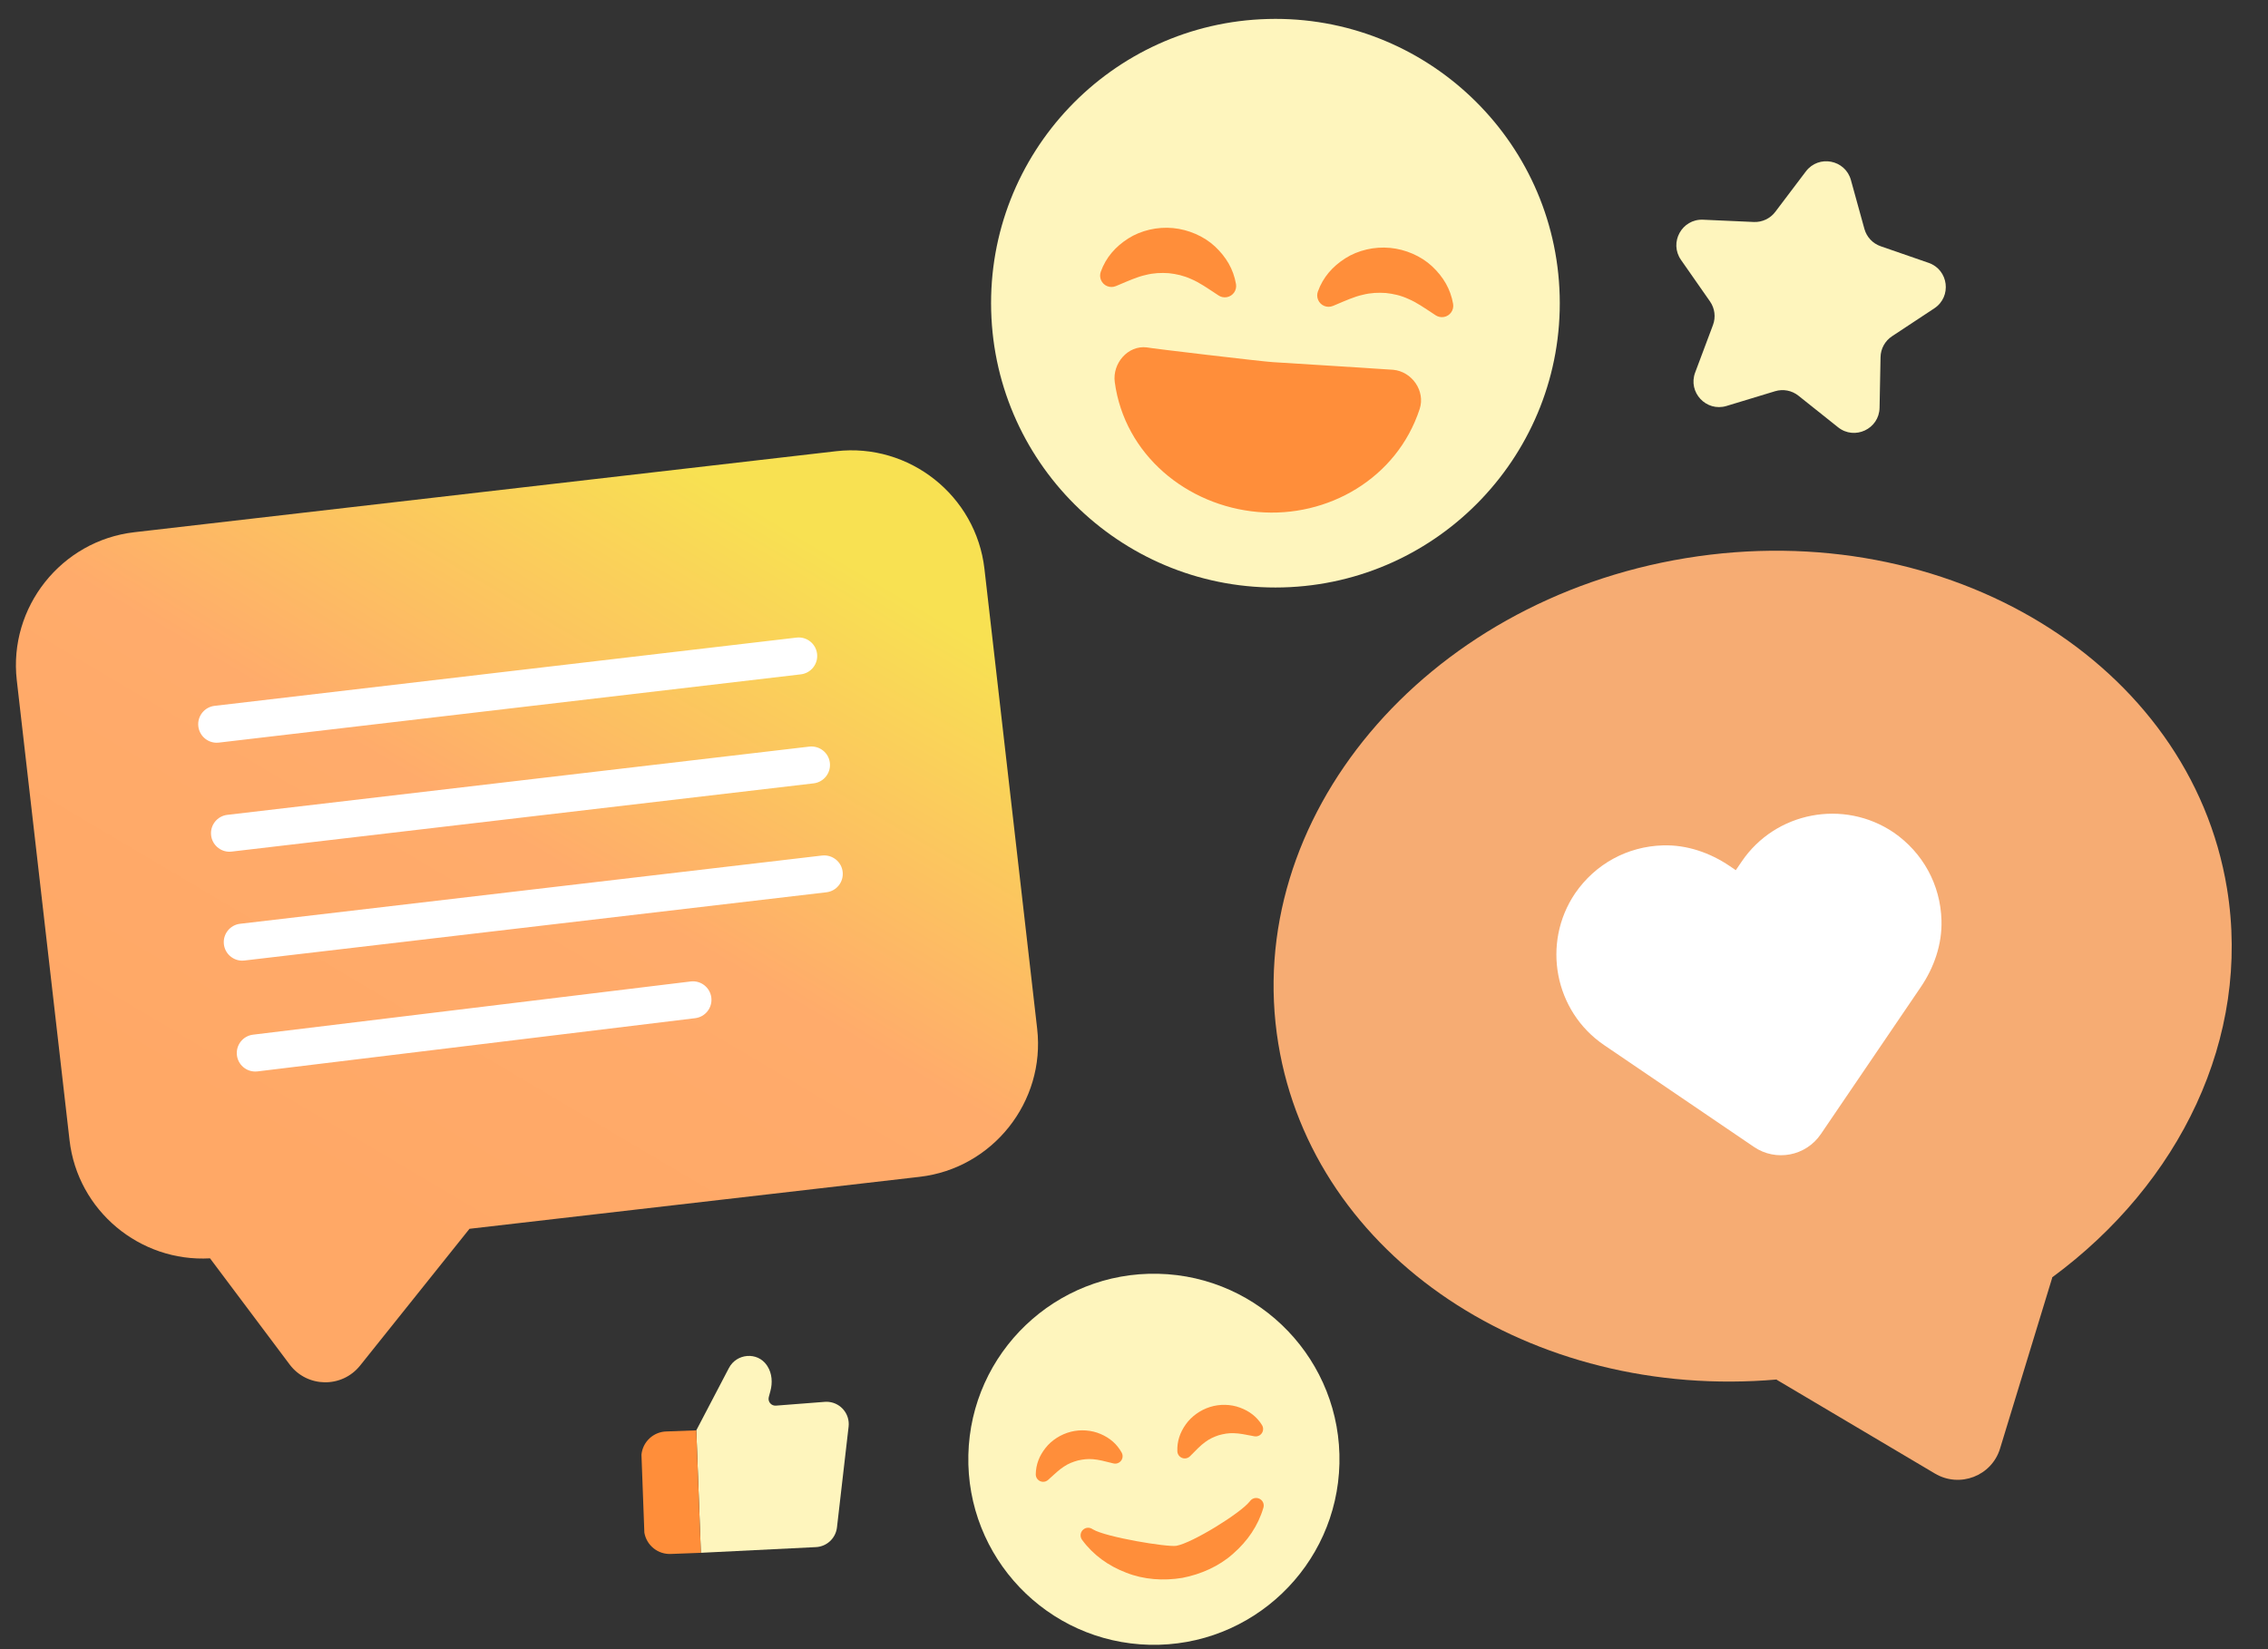 <svg width="165" height="120" viewBox="0 0 165 120" fill="none" xmlns="http://www.w3.org/2000/svg">
<rect x="0" y="0" width="165" height="120" fill="#333333" stroke="none"/>
<path d="M129.267 100.378L129.254 100.396L140.767 107.22C142.58 108.297 144.904 107.393 145.509 105.395L149.302 92.971L149.284 92.957C158.562 86.133 163.797 75.519 162.016 64.646C159.331 48.257 141.705 37.491 122.654 40.611C103.586 43.735 90.316 59.561 93 75.951C95.541 91.462 111.431 101.924 129.267 100.378Z" fill="#F6AC73"/>
<path d="M132.466 82.526C131.379 84.126 129.201 84.541 127.602 83.454L116.703 76.046C113.087 73.589 112.14 68.632 114.593 64.999C116.058 62.872 118.378 61.589 120.987 61.513C122.715 61.462 124.405 62.045 125.837 63.016L126.281 63.318L126.714 62.684C129.172 59.065 134.13 58.119 137.762 60.572C139.889 62.04 141.172 64.364 141.246 66.975C141.295 68.706 140.71 70.397 139.736 71.829L132.466 82.526Z" fill="white"/>
<path d="M75.456 74.858L71.619 41.388C71.008 36.068 66.157 32.218 60.837 32.831L9.772 38.727C4.461 39.339 0.612 44.188 1.221 49.499L5.059 82.968C5.648 88.1 10.184 91.852 15.279 91.561L21.071 99.285C22.343 100.981 24.873 101.02 26.198 99.364L34.156 89.412L66.905 85.631C72.217 85.018 76.064 80.17 75.456 74.858Z" fill="url(#paint0_linear_2711_3798)"/>
<path d="M15.76 54.044C15.088 54.042 14.509 53.538 14.429 52.854C14.341 52.117 14.87 51.449 15.608 51.361L57.95 46.394C58.69 46.307 59.357 46.836 59.444 47.575C59.53 48.312 59.002 48.98 58.264 49.068L15.922 54.035C15.867 54.04 15.813 54.044 15.76 54.044Z" fill="white"/>
<path d="M16.69 61.975C16.018 61.973 15.439 61.469 15.359 60.785C15.272 60.048 15.8 59.378 16.539 59.292L58.88 54.326C59.624 54.246 60.288 54.769 60.374 55.506C60.46 56.244 59.931 56.913 59.194 57L16.852 61.965C16.798 61.971 16.743 61.975 16.69 61.975Z" fill="white"/>
<path d="M17.619 69.901C16.948 69.899 16.369 69.395 16.288 68.712C16.202 67.974 16.731 67.304 17.468 67.218L59.81 62.252C60.551 62.172 61.218 62.695 61.304 63.432C61.39 64.17 60.863 64.84 60.124 64.926L17.782 69.891C17.727 69.898 17.673 69.901 17.619 69.901Z" fill="white"/>
<path d="M18.566 77.969C17.897 77.967 17.318 77.466 17.236 76.785C17.147 76.048 17.671 75.377 18.409 75.287L50.252 71.415C50.987 71.326 51.66 71.851 51.75 72.588C51.84 73.326 51.314 73.997 50.577 74.087L18.734 77.96C18.678 77.966 18.621 77.969 18.566 77.969Z" fill="white"/>
<path d="M134.656 13.1L135.638 16.656C135.801 17.246 136.244 17.718 136.822 17.918L140.308 19.125C141.765 19.629 142.011 21.585 140.725 22.435L137.647 24.468C137.136 24.805 136.824 25.372 136.812 25.984L136.741 29.672C136.712 31.214 134.928 32.052 133.722 31.091L130.838 28.792C130.36 28.41 129.723 28.289 129.137 28.468L125.608 29.539C124.133 29.988 122.784 28.549 123.325 27.106L124.62 23.653C124.836 23.079 124.755 22.437 124.405 21.935L122.294 18.91C121.412 17.645 122.363 15.918 123.903 15.987L127.588 16.152C128.199 16.179 128.785 15.904 129.154 15.415L131.379 12.473C132.31 11.244 134.245 11.614 134.656 13.1Z" fill="#FEF5BD"/>
<path d="M92.248 1.381C103.662 1.083 113.171 10.107 113.469 21.521C113.767 32.934 104.743 42.443 93.329 42.742C81.916 43.04 72.407 34.015 72.109 22.602C71.81 11.189 80.835 1.68 92.248 1.381Z" fill="#FEF5BD"/>
<path d="M101.351 26.906C102.722 27.031 103.711 28.45 103.283 29.758C101.627 34.821 96.585 37.695 91.523 37.255C86.342 36.807 81.814 33.086 81.101 27.807C80.917 26.444 82.055 25.112 83.427 25.278C83.659 25.34 91.972 26.323 92.607 26.351C93.198 26.378 101.351 26.906 101.351 26.906Z" fill="#FF8E3A"/>
<path d="M80.083 19.773C80.461 18.728 81.146 17.952 82.081 17.352C83.007 16.762 84.205 16.489 85.331 16.595C86.461 16.701 87.585 17.186 88.389 17.932C89.199 18.694 89.729 19.572 89.921 20.669C89.999 21.118 89.698 21.546 89.249 21.624C89.034 21.661 88.826 21.613 88.656 21.502L88.459 21.372C87.853 20.974 87.238 20.546 86.676 20.312C86.111 20.054 85.588 19.939 85.032 19.878C84.473 19.841 83.938 19.859 83.339 20.011C82.746 20.14 82.067 20.445 81.394 20.729L81.183 20.817C80.762 20.995 80.277 20.798 80.099 20.377C80.015 20.177 80.015 19.962 80.083 19.773Z" fill="#FF8E3A"/>
<path d="M95.877 21.215C96.255 20.169 96.939 19.393 97.875 18.794C98.801 18.203 99.998 17.93 101.126 18.037C102.255 18.142 103.379 18.627 104.183 19.374C104.992 20.135 105.524 21.014 105.715 22.11C105.793 22.56 105.492 22.987 105.043 23.066C104.828 23.103 104.619 23.053 104.45 22.944L104.253 22.814C103.648 22.416 103.031 21.988 102.47 21.755C101.905 21.496 101.383 21.381 100.826 21.32C100.267 21.283 99.732 21.301 99.133 21.453C98.54 21.581 97.86 21.887 97.187 22.171L96.977 22.259C96.556 22.437 96.071 22.239 95.893 21.817C95.809 21.618 95.81 21.403 95.877 21.215Z" fill="#FF8E3A"/>
<path d="M84.261 92.685C91.71 92.858 97.618 99.047 97.445 106.497C97.272 113.946 91.083 119.854 83.633 119.681C76.184 119.508 70.276 113.319 70.449 105.869C70.622 98.42 76.811 92.512 84.261 92.685Z" fill="#FEF5BD"/>
<path d="M80.856 106.448C80.395 106.332 79.925 106.208 79.531 106.179C79.129 106.141 78.78 106.191 78.424 106.269C78.072 106.365 77.745 106.488 77.406 106.712C77.073 106.925 76.716 107.26 76.366 107.579L76.254 107.682C76.035 107.882 75.694 107.867 75.494 107.647C75.398 107.542 75.35 107.407 75.353 107.274C75.366 106.548 75.616 105.925 76.065 105.357C76.507 104.794 77.181 104.364 77.899 104.182C78.615 103.998 79.413 104.058 80.07 104.343C80.737 104.629 81.254 105.065 81.604 105.699C81.748 105.96 81.654 106.289 81.392 106.433C81.267 106.501 81.129 106.516 81.001 106.484L80.856 106.448Z" fill="#FF8E3A"/>
<path d="M91.106 104.481C90.638 104.391 90.162 104.293 89.767 104.285C89.363 104.268 89.019 104.336 88.667 104.433C88.322 104.548 88.001 104.689 87.675 104.932C87.353 105.162 87.015 105.516 86.683 105.853L86.577 105.961C86.368 106.173 86.027 106.176 85.815 105.967C85.713 105.867 85.659 105.735 85.654 105.603C85.627 104.878 85.844 104.241 86.262 103.65C86.673 103.065 87.322 102.598 88.03 102.378C88.735 102.154 89.536 102.173 90.206 102.423C90.887 102.671 91.429 103.079 91.812 103.693C91.97 103.947 91.894 104.28 91.64 104.438C91.519 104.513 91.38 104.535 91.252 104.51L91.106 104.481Z" fill="#FF8E3A"/>
<path d="M79.513 111.284C80.444 111.85 84.92 112.588 85.578 112.48C86.741 112.275 90.231 110.114 90.909 109.264L90.957 109.205C91.146 108.968 91.492 108.929 91.73 109.119C91.91 109.261 91.976 109.496 91.915 109.704C91.525 111.032 90.754 112.141 89.718 113.048C88.696 113.968 87.367 114.551 86.014 114.813C84.656 115.039 83.207 114.943 81.93 114.434C80.642 113.941 79.536 113.157 78.72 112.042C78.541 111.796 78.594 111.452 78.84 111.272C79.025 111.136 79.266 111.133 79.45 111.246L79.513 111.284Z" fill="#FF8E3A"/>
<path d="M55.931 101.653L56.048 101.218C56.212 100.61 56.17 99.941 55.832 99.41C55.815 99.383 55.798 99.357 55.78 99.332C55.096 98.345 53.588 98.476 53.031 99.539L50.658 104.075L50.99 112.988L59.321 112.576C60.13 112.555 60.799 111.942 60.891 111.138L61.737 103.805C61.838 102.915 61.199 102.111 60.31 102.01C60.222 102 60.135 101.997 60.048 102.001L56.451 102.28C56.107 102.307 55.841 101.986 55.931 101.653Z" fill="#FEF5BD"/>
<path d="M50.99 112.989L48.826 113.071C47.877 113.123 47.04 112.456 46.878 111.521L46.667 105.849C46.76 104.903 47.545 104.177 48.495 104.158L50.657 104.078L50.99 112.989Z" fill="#FF8E3A"/>
<defs>
<linearGradient id="paint0_linear_2711_3798" x1="58.731" y1="39.188" x2="28.587" y2="90.141" gradientUnits="userSpaceOnUse">
<stop stop-color="#F8E152"/>
<stop offset="0.5" stop-color="#FFAB6B"/>
<stop offset="1" stop-color="#FFA866"/>
</linearGradient>
</defs>
</svg>
